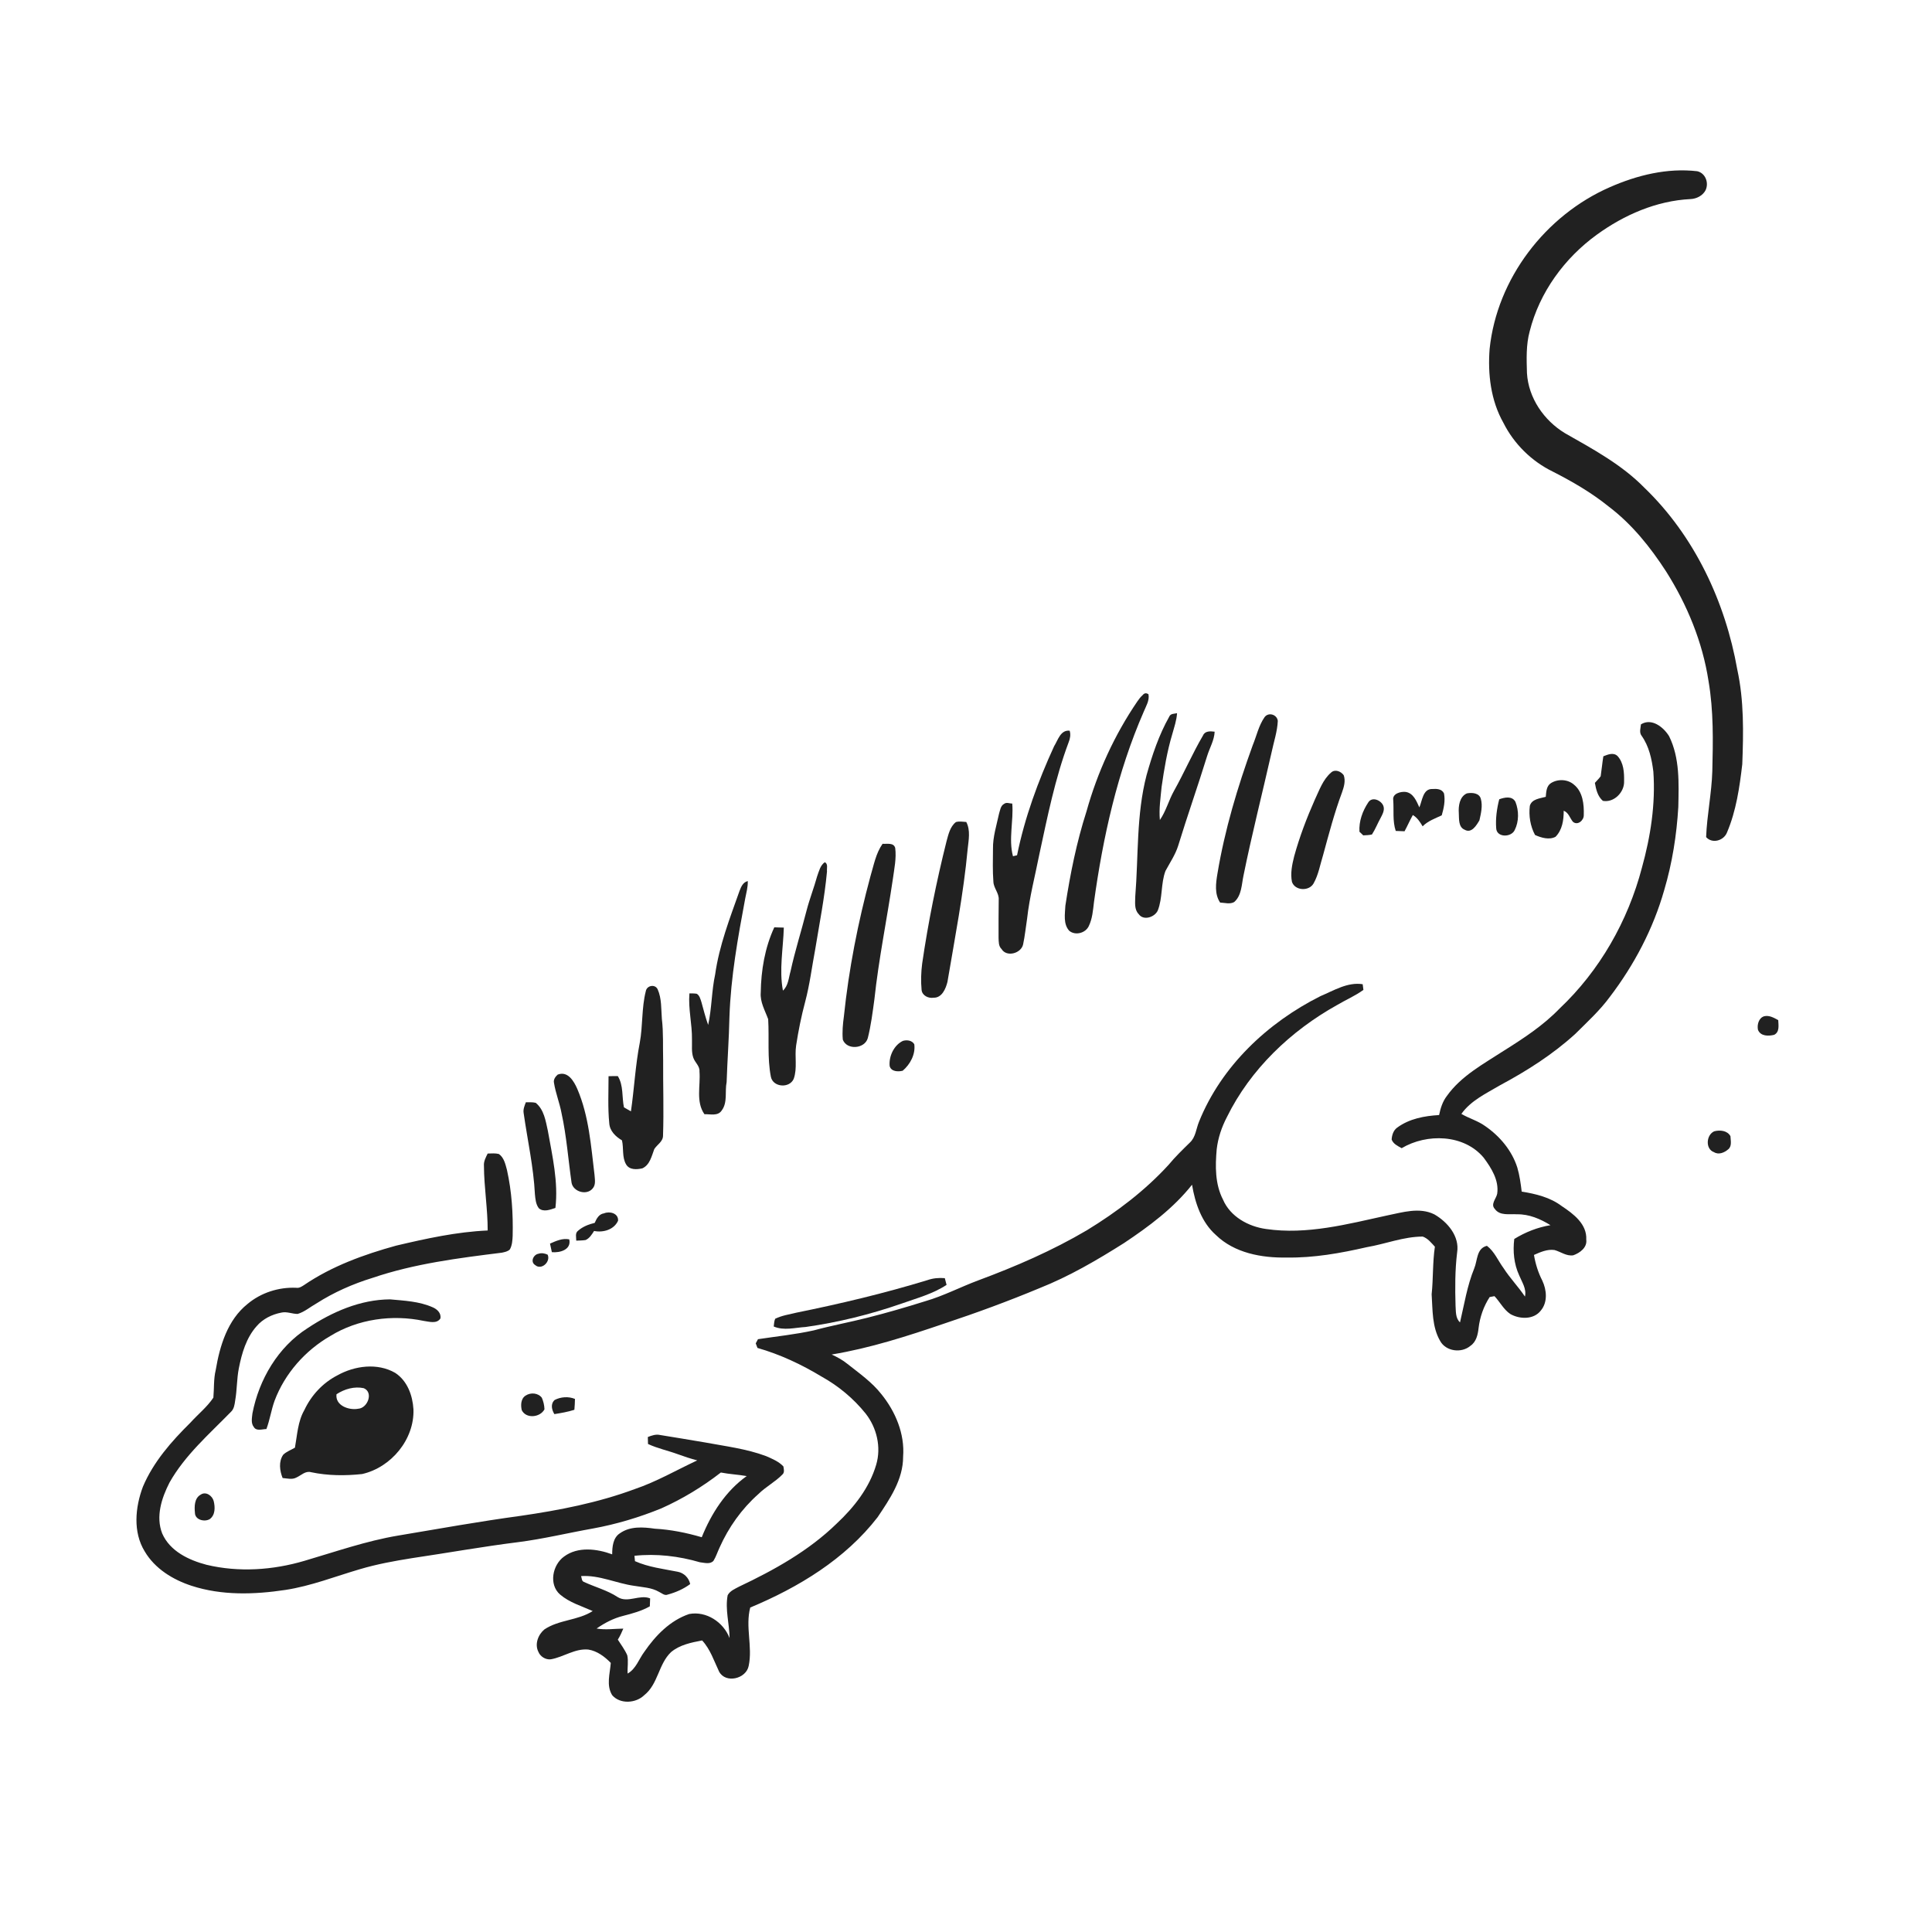 <svg xmlns="http://www.w3.org/2000/svg" width="1024pt" height="1024pt" viewBox="0 0 1024 1024" version="1.1">
<g id="#ffffffff">
<path fill="#ffffff" opacity="0" d=" M 0.00 0.00 L 1024.00 0.00 L 1024.00 1024.00 L 0.00 1024.00 L 0.00 0.00 M 853.28 99.20 C 819.13 114.13 793.42 147.64 789.53 184.92 C 788.50 198.30 790.14 212.27 796.84 224.11 C 802.44 235.28 811.79 244.49 823.02 249.96 C 833.37 255.24 843.50 261.10 852.56 268.42 C 864.92 277.75 874.74 290.00 883.10 302.94 C 894.24 320.56 902.38 340.28 905.55 360.95 C 908.26 376.73 907.96 392.79 907.56 408.73 C 907.21 420.45 904.73 431.98 904.28 443.68 C 907.52 447.37 913.67 445.57 915.35 441.21 C 920.21 429.78 922.01 417.31 923.44 405.05 C 924.08 388.32 924.39 371.35 920.80 354.90 C 914.45 318.89 898.06 284.01 871.53 258.48 C 859.50 246.21 844.23 238.00 829.45 229.59 C 818.30 222.84 810.11 210.94 809.32 197.77 C 809.12 190.37 808.79 182.81 810.77 175.59 C 815.95 154.94 829.25 136.76 846.40 124.35 C 860.84 113.89 877.96 106.41 895.94 105.52 C 899.16 105.40 902.50 103.73 904.01 100.78 C 905.82 96.88 903.94 91.73 899.55 90.75 C 883.70 88.91 867.74 92.84 853.28 99.20 M 605.64 368.41 C 604.52 369.38 603.63 370.59 602.79 371.80 C 590.68 389.57 581.64 409.38 575.86 430.08 C 570.63 446.35 567.25 463.15 564.67 480.02 C 564.47 484.45 563.45 489.68 566.70 493.32 C 569.88 495.99 575.23 494.62 577.03 490.95 C 578.99 486.97 579.31 482.47 579.83 478.15 C 584.61 443.65 592.22 409.25 606.20 377.23 C 607.40 374.27 609.33 371.32 608.72 367.98 C 607.54 367.17 606.51 367.31 605.64 368.41 M 619.72 379.85 C 614.26 389.53 610.70 400.15 607.71 410.82 C 602.22 431.82 603.45 453.71 601.71 475.16 C 601.69 478.30 601.09 482.00 603.52 484.48 C 606.05 488.16 612.03 486.15 613.65 482.58 C 616.29 475.89 615.20 468.33 617.73 461.61 C 620.08 457.23 622.94 453.06 624.45 448.28 C 629.33 432.34 634.90 416.62 639.81 400.69 C 641.13 396.39 643.59 392.39 643.79 387.81 C 641.59 387.54 638.71 387.31 637.65 389.77 C 632.05 399.31 627.67 409.50 622.26 419.15 C 619.45 424.16 618.04 429.87 614.76 434.62 C 614.20 428.74 615.14 422.88 615.68 417.03 C 617.03 407.65 618.59 398.27 621.31 389.18 C 622.33 385.50 623.62 381.86 623.86 378.01 C 622.37 378.37 620.39 378.13 619.72 379.85 M 670.21 380.16 C 667.11 384.63 666.00 390.10 663.94 395.07 C 655.93 417.18 649.13 439.82 645.27 463.05 C 644.41 468.16 643.64 473.82 646.69 478.38 C 649.13 478.48 651.86 479.37 654.13 478.11 C 658.14 474.63 658.05 468.85 659.08 464.06 C 663.53 442.13 669.07 420.44 674.00 398.61 C 675.15 393.13 677.01 387.72 677.26 382.10 C 676.86 378.66 672.27 377.29 670.21 380.16 M 869.73 383.93 C 869.56 385.93 868.71 388.21 870.09 389.98 C 874.03 395.53 875.49 402.33 876.31 408.96 C 877.53 426.16 874.84 443.40 870.24 459.94 C 862.85 488.15 847.83 514.53 826.58 534.58 C 817.93 543.54 807.43 550.41 796.93 556.99 C 786.22 563.96 774.45 570.23 766.87 580.88 C 764.60 583.82 763.49 587.41 762.75 591.00 C 755.01 591.45 747.01 592.92 740.62 597.60 C 738.56 599.00 737.75 601.58 737.60 603.96 C 738.45 606.33 740.86 607.41 742.91 608.56 C 756.25 600.64 775.95 601.10 786.39 613.61 C 790.43 619.06 794.57 625.58 793.55 632.67 C 793.08 635.28 789.89 638.24 792.25 640.72 C 794.96 644.57 800.04 643.30 804.05 643.60 C 810.45 643.48 816.43 646.06 821.78 649.37 C 814.96 650.49 808.47 653.06 802.59 656.68 C 801.79 663.19 802.42 669.93 805.19 675.94 C 806.66 679.56 809.19 683.08 808.26 687.21 C 804.74 681.98 800.31 677.43 796.90 672.12 C 793.98 668.17 792.11 663.35 788.10 660.31 C 782.53 661.66 783.15 668.01 781.38 672.27 C 777.62 681.45 776.10 691.29 773.84 700.89 C 771.37 698.65 771.70 695.07 771.47 692.06 C 771.19 682.64 771.17 673.17 772.31 663.81 C 773.69 655.21 767.20 647.66 760.21 643.63 C 752.29 639.72 743.40 642.57 735.28 644.20 C 714.26 648.80 692.68 654.56 671.03 651.39 C 661.64 650.10 652.08 644.85 648.22 635.82 C 643.97 627.60 644.08 618.09 644.88 609.12 C 645.57 603.15 647.51 597.42 650.27 592.11 C 662.76 566.71 684.16 546.33 708.73 532.66 C 713.33 529.93 718.30 527.82 722.64 524.66 C 722.50 523.65 722.37 522.65 722.25 521.65 C 714.25 520.40 706.99 524.99 699.90 527.96 C 671.84 542.02 647.36 565.08 635.51 594.53 C 633.97 598.24 633.74 602.76 630.63 605.61 C 626.74 609.41 622.84 613.20 619.37 617.39 C 606.84 631.09 591.89 642.40 576.09 652.05 C 557.84 662.82 538.34 671.26 518.51 678.62 C 509.08 682.13 500.13 686.85 490.45 689.65 C 480.27 692.85 470.02 695.84 459.67 698.44 C 450.28 700.82 440.75 702.58 431.39 705.11 C 421.61 707.29 411.63 708.30 401.74 709.80 C 401.44 710.35 400.85 711.45 400.56 712.00 C 400.78 712.61 401.24 713.82 401.47 714.43 C 413.44 717.85 424.75 723.16 435.39 729.58 C 444.36 734.55 452.38 741.22 458.80 749.21 C 464.72 756.74 467.16 767.06 464.40 776.33 C 460.82 788.57 452.68 798.91 443.49 807.50 C 428.68 821.96 410.36 832.13 391.78 840.93 C 389.56 842.13 386.91 843.16 385.67 845.52 C 384.26 853.09 386.61 860.64 386.69 868.22 C 383.47 859.79 374.38 853.75 365.28 855.46 C 355.15 858.87 347.38 866.93 341.47 875.55 C 338.58 879.43 337.10 884.51 332.66 887.02 C 332.46 883.79 333.16 880.50 332.46 877.33 C 331.17 874.36 329.19 871.76 327.46 869.04 C 328.63 867.19 329.53 865.20 330.37 863.20 C 325.65 863.25 320.91 863.98 316.21 863.16 C 320.47 860.19 325.16 857.73 330.22 856.46 C 335.09 855.21 340.01 853.89 344.42 851.39 C 344.45 849.98 344.51 848.57 344.59 847.19 C 339.05 844.91 332.80 849.80 327.46 846.53 C 321.93 842.88 315.45 841.21 309.49 838.45 C 308.21 838.00 308.40 836.37 307.98 835.36 C 317.69 834.73 326.68 839.22 336.14 840.52 C 340.58 841.29 345.33 841.39 349.32 843.73 C 350.77 844.38 352.21 845.90 353.94 845.15 C 358.18 844.01 362.27 842.21 365.81 839.59 C 365.16 836.34 362.51 833.68 359.25 833.07 C 351.62 831.55 343.73 830.65 336.55 827.45 C 336.46 826.49 336.36 825.54 336.27 824.60 C 347.93 823.35 359.77 824.76 371.00 828.04 C 373.31 828.28 376.43 829.28 378.18 827.23 C 379.52 825.05 380.29 822.58 381.37 820.28 C 386.16 809.53 393.11 799.72 401.94 791.91 C 405.86 788.01 410.90 785.44 414.75 781.47 C 415.91 780.41 415.44 778.57 415.21 777.23 C 412.73 774.59 409.27 773.18 406.02 771.76 C 395.63 767.88 384.55 766.55 373.71 764.53 C 365.79 763.15 357.86 761.90 349.93 760.59 C 347.65 760.05 345.45 760.83 343.36 761.65 C 343.40 762.87 343.43 764.10 343.46 765.34 C 348.49 767.70 353.97 768.82 359.17 770.73 C 362.58 771.98 366.03 773.11 369.55 774.04 C 358.50 779.19 347.90 785.38 336.31 789.29 C 316.89 796.49 296.46 800.45 276.02 803.42 C 254.26 806.37 232.65 810.25 211.00 813.89 C 194.06 816.74 177.83 822.44 161.40 827.26 C 144.64 832.22 126.54 833.46 109.46 829.37 C 100.08 826.90 90.09 822.19 85.98 812.81 C 82.44 803.84 85.66 793.95 89.84 785.79 C 98.04 771.23 110.83 760.18 122.36 748.35 C 124.04 746.83 124.34 744.49 124.64 742.37 C 125.66 736.68 125.47 730.85 126.60 725.17 C 128.15 717.26 130.52 709.11 135.97 702.96 C 139.29 699.05 144.13 696.66 149.11 695.71 C 152.03 695.04 154.84 696.41 157.74 696.42 C 161.45 695.33 164.43 692.68 167.77 690.82 C 176.98 684.93 187.06 680.49 197.50 677.28 C 219.62 669.77 242.92 666.82 265.99 663.95 C 267.49 663.61 269.14 663.36 270.26 662.19 C 271.45 660.00 271.61 657.47 271.72 655.04 C 272.00 643.31 271.25 631.52 268.69 620.05 C 267.86 617.03 267.14 613.54 264.41 611.64 C 262.47 611.15 260.45 611.37 258.48 611.40 C 257.48 613.44 256.30 615.54 256.50 617.91 C 256.56 629.36 258.51 640.72 258.48 652.18 C 242.04 652.91 225.90 656.46 209.93 660.22 C 192.84 664.94 175.85 671.09 161.11 681.14 C 159.88 681.94 158.56 682.81 157.01 682.55 C 147.73 682.13 138.29 685.16 131.16 691.16 C 120.61 699.61 116.49 713.31 114.34 726.13 C 113.17 730.93 113.53 735.90 113.09 740.78 C 109.77 745.77 104.97 749.54 100.98 753.98 C 90.92 763.92 81.30 774.83 75.74 788.00 C 71.66 798.86 70.38 812.00 76.70 822.28 C 82.09 831.44 91.66 837.29 101.56 840.51 C 117.56 845.72 134.79 845.18 151.23 842.70 C 164.83 840.63 177.67 835.53 190.81 831.69 C 199.79 829.02 209.02 827.35 218.25 825.87 C 237.09 823.09 255.83 819.72 274.73 817.36 C 288.03 815.66 301.08 812.48 314.27 810.14 C 326.69 807.87 338.85 804.23 350.54 799.46 C 361.77 794.44 372.36 788.00 382.07 780.46 C 386.60 781.35 391.23 781.55 395.77 782.35 C 384.63 790.28 376.99 802.24 371.94 814.77 C 363.84 812.39 355.52 810.71 347.07 810.24 C 340.90 809.35 333.99 808.84 328.61 812.64 C 324.89 815.00 324.48 819.84 324.47 823.84 C 316.41 820.86 306.29 819.57 298.97 825.00 C 292.82 829.40 290.75 839.83 296.84 845.12 C 301.81 849.38 308.26 851.26 314.15 853.89 C 306.31 858.94 296.28 858.41 288.54 863.63 C 285.22 866.37 283.29 871.44 285.35 875.49 C 286.35 878.03 289.21 879.78 291.92 879.47 C 298.69 878.30 304.74 873.62 311.83 874.30 C 316.52 875.06 320.49 878.05 323.73 881.37 C 323.30 887.01 321.24 893.26 324.46 898.47 C 328.65 903.37 337.04 902.81 341.46 898.48 C 348.83 892.66 348.98 882.02 355.65 875.67 C 360.26 871.78 366.39 870.57 372.15 869.47 C 376.49 874.16 378.44 880.32 381.13 885.97 C 384.59 892.49 395.56 889.81 396.83 882.89 C 398.97 872.70 394.95 862.23 397.64 852.03 C 423.23 841.34 447.98 826.37 465.15 804.15 C 471.62 794.50 478.71 784.15 478.67 772.05 C 479.60 759.98 474.62 748.15 467.12 738.90 C 462.11 732.53 455.41 727.85 449.12 722.87 C 446.60 720.81 443.73 719.27 440.79 717.92 C 461.25 714.55 481.07 708.12 500.66 701.45 C 517.59 695.83 534.33 689.68 550.79 682.82 C 566.64 676.54 581.41 667.92 595.78 658.83 C 608.96 650.04 621.91 640.43 631.80 627.93 C 633.44 637.68 636.82 647.81 644.43 654.56 C 654.27 664.15 668.73 666.77 682.00 666.52 C 696.32 666.75 710.50 664.22 724.41 661.03 C 734.34 659.34 743.90 655.43 754.08 655.41 C 756.80 656.37 758.62 658.73 760.52 660.78 C 759.27 669.13 759.69 677.61 758.80 686.00 C 759.36 694.34 758.96 703.26 763.32 710.75 C 766.36 716.30 774.65 717.34 779.35 713.32 C 782.43 711.26 783.30 707.40 783.67 703.95 C 784.36 698.09 786.34 692.41 789.56 687.46 C 790.20 687.35 791.47 687.11 792.11 686.99 C 795.01 690.05 796.94 694.07 800.51 696.46 C 805.47 699.28 812.89 699.52 816.66 694.63 C 820.42 690.17 819.78 683.65 817.43 678.70 C 815.24 674.45 813.83 669.84 813.03 665.14 C 816.44 663.64 820.09 661.99 823.92 662.54 C 827.23 663.45 830.25 665.91 833.87 665.33 C 837.38 664.10 841.34 661.20 840.75 657.00 C 841.20 648.77 833.90 643.32 827.77 639.26 C 821.61 634.60 814.01 632.78 806.53 631.57 C 806.01 627.29 805.43 622.98 804.21 618.84 C 801.34 609.79 794.90 602.17 787.16 596.84 C 783.30 594.04 778.63 592.79 774.56 590.39 C 779.64 583.24 787.80 579.52 795.13 575.17 C 809.33 567.56 823.04 558.84 834.96 547.96 C 841.31 541.63 847.99 535.56 853.30 528.30 C 866.18 511.38 876.27 492.22 882.08 471.73 C 886.32 457.43 888.66 442.60 889.54 427.73 C 889.79 415.13 890.40 401.80 884.65 390.19 C 881.68 385.38 875.42 380.38 869.73 383.93 M 558.69 395.54 C 550.20 414.04 543.12 433.32 539.06 453.31 C 538.52 453.43 537.43 453.69 536.89 453.82 C 534.48 444.61 537.27 435.23 536.52 425.91 C 535.13 425.93 533.50 425.07 532.28 426.02 C 530.32 427.00 530.11 429.41 529.51 431.28 C 528.19 437.45 526.19 443.57 526.30 449.95 C 526.27 455.75 526.06 461.57 526.52 467.37 C 526.67 470.77 529.60 473.43 529.34 476.91 C 529.31 483.63 529.18 490.35 529.26 497.07 C 529.35 499.14 529.22 501.49 530.87 503.04 C 533.55 507.47 541.25 505.31 542.27 500.55 C 543.23 496.04 543.68 491.43 544.39 486.88 C 545.66 475.40 548.62 464.22 550.85 452.92 C 555.18 432.89 559.19 412.67 566.40 393.43 C 567.19 391.46 567.58 389.36 566.95 387.29 C 562.10 386.74 560.74 392.26 558.69 395.54 M 849.81 400.85 C 849.23 404.36 848.93 407.91 848.39 411.43 C 847.49 412.70 846.33 413.77 845.32 414.94 C 845.92 418.36 846.78 422.11 849.56 424.47 C 855.47 425.57 861.05 419.82 860.80 414.06 C 860.88 409.43 860.61 404.27 857.30 400.69 C 855.09 398.64 852.18 399.93 849.81 400.85 M 705.55 409.42 C 701.17 413.15 699.28 418.82 696.88 423.86 C 692.56 433.61 688.75 443.61 685.93 453.90 C 684.83 458.29 683.86 462.92 684.77 467.44 C 686.42 472.17 693.79 472.47 696.19 468.29 C 698.84 463.62 699.70 458.23 701.28 453.17 C 704.33 442.03 707.25 430.83 711.29 420.00 C 712.32 417.12 713.27 413.87 712.20 410.88 C 710.75 408.84 707.63 407.54 705.55 409.42 M 822.03 415.07 C 819.60 416.61 819.53 419.77 819.29 422.33 C 816.22 423.20 811.84 423.47 810.84 427.14 C 810.20 432.38 811.09 437.89 813.60 442.56 C 816.84 444.02 821.16 445.32 824.48 443.50 C 828.06 439.88 828.83 434.59 828.79 429.71 C 831.40 430.69 832.03 433.52 833.63 435.51 C 836.12 437.77 839.54 434.80 839.43 432.02 C 839.62 426.36 838.94 419.66 834.21 415.86 C 830.92 412.97 825.67 412.76 822.03 415.07 M 759.19 418.19 C 754.15 417.99 753.81 424.44 752.29 427.92 C 750.74 424.58 749.14 420.33 744.98 419.73 C 742.39 419.46 737.99 420.61 738.43 423.93 C 738.86 429.41 737.99 435.11 739.77 440.41 C 741.32 440.44 742.88 440.50 744.44 440.59 C 745.98 437.76 747.25 434.79 748.83 431.98 C 751.18 433.37 752.67 435.66 754.02 437.97 C 756.82 435.13 760.61 433.81 764.15 432.15 C 765.24 428.39 766.11 424.43 765.35 420.53 C 764.25 418.12 761.46 418.02 759.19 418.19 M 777.47 420.51 C 773.59 422.23 772.92 427.19 773.20 431.00 C 773.37 434.02 772.90 438.43 776.34 439.79 C 779.95 441.86 782.58 437.43 784.13 434.78 C 784.95 431.11 785.92 427.14 784.88 423.43 C 784.06 420.23 780.15 419.99 777.47 420.51 M 794.63 423.63 C 793.35 428.59 792.63 433.84 793.01 438.94 C 793.22 444.02 801.00 443.94 802.83 439.94 C 805.12 435.41 805.08 429.68 803.22 425.01 C 801.48 421.71 797.46 422.61 794.63 423.63 M 725.22 425.27 C 722.18 429.83 720.19 435.30 720.54 440.84 C 721.04 441.32 722.05 442.28 722.55 442.76 C 724.08 442.65 725.65 442.68 727.16 442.29 C 728.95 439.55 730.12 436.46 731.71 433.61 C 732.72 431.64 734.03 429.42 733.21 427.15 C 732.09 424.18 727.28 422.03 725.22 425.27 M 506.66 435.71 C 503.52 438.16 502.68 442.30 501.67 445.93 C 496.32 467.29 491.95 488.92 488.77 510.70 C 488.17 515.36 488.03 520.09 488.47 524.77 C 488.85 527.74 492.09 529.25 494.84 528.81 C 499.26 528.90 501.27 524.05 502.17 520.43 C 506.11 497.02 510.69 473.68 512.88 450.02 C 513.38 445.25 514.47 440.12 512.14 435.66 C 510.31 435.55 508.44 435.20 506.66 435.71 M 461.34 464.49 C 454.77 488.82 449.89 513.61 447.28 538.69 C 446.72 542.78 446.33 546.92 446.71 551.04 C 448.83 556.71 458.36 555.95 459.95 550.21 C 461.64 543.52 462.50 536.62 463.43 529.79 C 465.73 508.31 470.11 487.14 473.25 465.79 C 473.98 460.38 475.18 454.92 474.48 449.44 C 473.68 446.46 470.07 447.42 467.78 447.23 C 464.19 452.34 463.11 458.62 461.34 464.49 M 433.14 464.33 C 431.44 470.50 429.09 476.47 427.48 482.67 C 424.76 493.40 421.36 503.95 419.01 514.78 C 417.99 518.29 417.85 522.42 414.97 525.05 C 412.89 514.04 415.12 502.74 415.44 491.65 C 413.75 491.60 412.07 491.54 410.39 491.50 C 405.40 502.26 403.38 514.28 403.21 526.07 C 402.79 531.13 405.48 535.60 407.15 540.19 C 407.74 550.35 406.62 560.71 408.59 570.77 C 409.76 576.33 418.45 576.96 420.69 571.80 C 422.70 566.13 421.09 559.95 421.97 554.10 C 423.16 546.31 424.73 538.57 426.76 530.96 C 429.19 521.83 430.33 512.43 432.08 503.16 C 434.32 489.44 437.05 475.78 438.32 461.93 C 438.11 460.33 439.05 457.82 437.14 457.01 C 434.76 458.66 434.09 461.76 433.14 464.33 M 391.98 472.15 C 386.85 486.64 381.21 501.12 379.05 516.44 C 377.14 525.28 377.29 534.42 375.34 543.24 C 373.91 539.27 372.89 535.17 371.76 531.10 C 371.23 529.52 370.82 527.66 369.31 526.72 C 368.02 526.49 366.71 526.54 365.41 526.51 C 364.72 534.73 366.89 542.81 366.76 551.01 C 366.87 554.24 366.38 557.59 367.50 560.70 C 368.39 563.20 370.97 565.04 370.74 567.91 C 371.36 575.43 368.70 583.87 373.36 590.55 C 376.46 590.45 380.51 591.70 382.53 588.56 C 385.76 584.27 384.11 578.49 385.13 573.53 C 385.51 562.00 386.38 550.49 386.62 538.95 C 387.33 517.83 391.09 497.00 394.97 476.28 C 395.56 473.20 396.44 470.15 396.34 466.99 C 393.81 467.59 392.83 469.97 391.98 472.15 M 342.29 525.34 C 340.02 534.25 340.76 543.61 339.10 552.64 C 336.75 564.67 336.17 576.95 334.41 589.04 C 333.17 588.33 331.93 587.62 330.70 586.92 C 329.56 581.40 330.53 575.31 327.45 570.35 C 325.81 570.33 324.17 570.36 322.54 570.42 C 322.55 578.74 322.10 587.12 322.93 595.41 C 323.22 599.51 326.32 602.44 329.66 604.41 C 330.64 608.61 329.60 613.35 331.86 617.17 C 333.64 620.18 337.51 619.91 340.47 619.25 C 344.46 617.41 345.39 612.73 346.79 609.02 C 348.34 606.61 351.52 605.03 351.42 601.76 C 351.88 588.53 351.39 575.28 351.48 562.05 C 351.29 554.70 351.68 547.31 350.80 540.00 C 350.39 534.76 350.75 529.22 348.56 524.33 C 347.20 521.46 342.81 522.29 342.29 525.34 M 931.76 545.83 C 933.15 549.29 937.31 549.24 940.36 548.47 C 943.32 546.95 942.61 543.41 942.50 540.69 C 940.22 539.45 937.78 538.01 935.09 538.62 C 932.15 539.49 931.20 543.12 931.76 545.83 M 478.55 551.69 C 473.81 553.94 471.06 559.86 471.53 564.97 C 472.23 567.99 476.00 568.15 478.45 567.51 C 482.42 564.14 485.31 558.80 484.59 553.47 C 483.36 551.39 480.68 551.06 478.55 551.69 M 295.59 569.56 C 294.38 570.64 293.24 572.18 293.62 573.91 C 294.48 579.37 296.61 584.53 297.62 589.97 C 300.29 602.15 301.18 614.62 302.95 626.94 C 303.87 631.68 310.93 633.74 314.09 629.95 C 315.91 627.94 315.26 625.10 315.10 622.66 C 313.25 607.33 312.14 591.51 305.98 577.15 C 304.18 573.04 300.96 567.49 295.59 569.56 M 277.55 589.99 C 279.58 604.31 282.79 618.51 283.52 633.00 C 283.76 635.52 283.99 638.30 285.59 640.39 C 288.09 642.60 291.63 641.13 294.38 640.23 C 295.98 626.45 292.76 612.76 290.36 599.27 C 289.20 594.05 288.35 588.10 283.94 584.52 C 282.23 584.10 280.46 584.25 278.72 584.22 C 278.02 586.06 277.19 587.96 277.55 589.99 M 908.56 599.62 C 904.31 601.50 903.77 609.03 908.45 610.67 C 910.99 612.24 914.07 610.87 916.09 609.08 C 918.04 607.39 917.26 604.44 917.17 602.18 C 915.48 599.15 911.57 598.82 908.56 599.62 M 315.21 648.15 C 312.03 648.91 308.84 650.14 306.36 652.34 C 304.70 653.59 305.46 655.82 305.42 657.57 C 307.08 657.49 308.75 657.50 310.40 657.24 C 312.48 656.30 313.70 654.28 314.87 652.44 C 319.71 653.41 325.45 651.78 327.59 647.00 C 327.85 643.05 323.15 641.82 320.14 643.10 C 317.46 643.45 316.17 645.93 315.21 648.15 M 291.51 659.14 C 291.82 660.65 292.17 662.15 292.50 663.67 C 296.75 664.09 302.94 662.39 301.72 656.89 C 298.13 656.15 294.71 657.73 291.51 659.14 M 285.42 664.51 C 282.67 664.96 280.97 668.86 283.64 670.50 C 286.98 673.44 291.99 668.72 290.26 665.00 C 288.77 664.29 287.01 663.98 285.42 664.51 M 491.56 678.50 C 468.71 685.48 445.44 691.01 422.02 695.76 C 418.27 696.67 414.37 697.25 410.87 698.96 C 410.28 700.24 410.30 701.69 410.09 703.07 C 415.52 705.41 421.38 703.65 427.00 703.33 C 444.30 700.89 461.33 696.67 477.83 690.94 C 485.94 688.04 494.44 685.82 501.70 681.01 C 501.40 679.81 501.09 678.62 500.77 677.45 C 497.66 677.18 494.51 677.45 491.56 678.50 M 162.99 703.98 C 147.36 713.95 137.29 731.12 133.80 749.10 C 133.56 751.48 132.89 754.30 134.53 756.35 C 135.90 758.71 139.01 757.43 141.20 757.43 C 143.02 752.56 143.75 747.37 145.51 742.48 C 150.93 728.01 161.73 715.80 175.08 708.10 C 189.73 699.09 207.88 696.59 224.62 700.11 C 227.49 700.50 231.44 701.80 233.41 698.84 C 233.99 696.02 231.64 693.83 229.26 692.86 C 222.19 689.73 214.32 689.39 206.73 688.69 C 190.94 688.78 175.95 695.37 162.99 703.98 M 178.81 728.97 C 171.13 732.92 165.01 739.50 161.35 747.29 C 157.82 753.39 157.56 760.53 156.32 767.29 C 154.25 768.52 151.86 769.34 150.10 771.04 C 147.60 774.68 148.23 779.48 149.79 783.38 C 152.22 783.58 154.91 784.37 157.17 783.08 C 159.67 781.94 161.92 779.45 164.90 780.30 C 173.77 782.18 182.95 782.23 191.93 781.27 C 207.29 777.81 219.69 762.92 219.14 746.98 C 218.69 739.58 215.91 731.88 209.48 727.66 C 200.06 722.22 188.00 723.84 178.81 728.97 M 278.65 739.66 C 276.04 741.23 275.92 744.76 276.54 747.41 C 278.84 752.12 286.32 751.30 288.58 746.97 C 288.52 744.85 288.02 742.75 287.18 740.83 C 285.22 738.24 281.26 737.93 278.65 739.66 M 293.98 742.01 C 291.70 744.10 292.40 747.16 293.83 749.51 C 297.40 748.94 300.98 748.33 304.43 747.22 C 304.61 745.30 304.71 743.38 304.74 741.46 C 301.28 740.05 297.28 740.33 293.98 742.01 M 106.38 792.19 C 102.98 794.07 102.99 798.49 103.32 801.87 C 103.41 805.60 108.41 806.79 111.16 805.17 C 114.17 802.99 114.05 798.82 113.26 795.59 C 112.52 792.77 109.12 790.31 106.38 792.19 Z" />
<path fill="#ffffff" opacity="0" d=" M 178.35 738.98 C 182.57 736.22 187.80 734.68 192.82 735.77 C 198.09 738.00 194.82 746.36 189.86 746.66 C 184.96 747.60 177.59 745.00 178.35 738.98 Z" />
</g>
<g id="#212121ff">
<path fill="#212121" opacity="1.00" d=" M 853.28 99.20 C 867.74 92.84 883.70 88.91 899.55 90.75 C 903.94 91.73 905.82 96.88 904.01 100.78 C 902.50 103.73 899.16 105.40 895.94 105.52 C 877.96 106.41 860.84 113.89 846.40 124.35 C 829.25 136.76 815.95 154.94 810.77 175.59 C 808.79 182.81 809.12 190.37 809.32 197.77 C 810.11 210.94 818.30 222.84 829.45 229.59 C 844.23 238.00 859.50 246.21 871.53 258.48 C 898.06 284.01 914.45 318.89 920.80 354.90 C 924.39 371.35 924.08 388.32 923.44 405.05 C 922.01 417.31 920.21 429.78 915.35 441.21 C 913.67 445.57 907.52 447.37 904.28 443.68 C 904.73 431.98 907.21 420.45 907.56 408.73 C 907.96 392.79 908.26 376.73 905.55 360.95 C 902.38 340.28 894.24 320.56 883.10 302.94 C 874.74 290.00 864.92 277.75 852.56 268.42 C 843.50 261.10 833.37 255.24 823.02 249.96 C 811.79 244.49 802.44 235.28 796.84 224.11 C 790.14 212.27 788.50 198.30 789.53 184.92 C 793.42 147.64 819.13 114.13 853.28 99.20 Z" />
<path fill="#212121" opacity="1.00" d=" M 605.64 368.41 C 606.51 367.31 607.54 367.17 608.72 367.98 C 609.33 371.32 607.40 374.27 606.20 377.23 C 592.22 409.25 584.61 443.65 579.83 478.15 C 579.31 482.47 578.99 486.97 577.03 490.95 C 575.23 494.62 569.88 495.99 566.70 493.32 C 563.45 489.68 564.47 484.45 564.67 480.02 C 567.25 463.15 570.63 446.35 575.86 430.08 C 581.64 409.38 590.68 389.57 602.79 371.80 C 603.63 370.59 604.52 369.38 605.64 368.41 Z" />
<path fill="#212121" opacity="1.00" d=" M 619.72 379.85 C 620.39 378.13 622.37 378.37 623.86 378.01 C 623.62 381.86 622.33 385.50 621.31 389.18 C 618.59 398.27 617.03 407.65 615.68 417.03 C 615.14 422.88 614.20 428.74 614.76 434.62 C 618.04 429.87 619.45 424.16 622.26 419.15 C 627.67 409.50 632.05 399.31 637.65 389.77 C 638.71 387.31 641.59 387.54 643.79 387.81 C 643.59 392.39 641.13 396.39 639.81 400.69 C 634.90 416.62 629.33 432.34 624.45 448.28 C 622.94 453.06 620.08 457.23 617.73 461.61 C 615.20 468.33 616.29 475.89 613.65 482.58 C 612.03 486.15 606.05 488.16 603.52 484.48 C 601.09 482.00 601.69 478.30 601.71 475.16 C 603.45 453.71 602.22 431.82 607.71 410.82 C 610.70 400.15 614.26 389.53 619.72 379.85 Z" />
<path fill="#212121" opacity="1.00" d=" M 670.21 380.16 C 672.27 377.29 676.86 378.66 677.26 382.10 C 677.01 387.72 675.15 393.13 674.00 398.61 C 669.07 420.44 663.53 442.13 659.08 464.06 C 658.05 468.85 658.14 474.63 654.13 478.11 C 651.86 479.37 649.13 478.48 646.69 478.38 C 643.64 473.82 644.41 468.16 645.27 463.05 C 649.13 439.82 655.93 417.18 663.94 395.07 C 666.00 390.10 667.11 384.63 670.21 380.16 Z" />
<path fill="#212121" opacity="1.00" d=" M 869.73 383.93 C 875.42 380.38 881.68 385.38 884.65 390.19 C 890.40 401.80 889.79 415.13 889.54 427.73 C 888.66 442.60 886.32 457.43 882.08 471.73 C 876.27 492.22 866.18 511.38 853.30 528.30 C 847.99 535.56 841.31 541.63 834.96 547.96 C 823.04 558.84 809.33 567.56 795.13 575.17 C 787.80 579.52 779.64 583.24 774.56 590.39 C 778.63 592.79 783.30 594.04 787.16 596.84 C 794.90 602.17 801.34 609.79 804.21 618.84 C 805.43 622.98 806.01 627.29 806.53 631.57 C 814.01 632.78 821.61 634.60 827.77 639.26 C 833.90 643.32 841.20 648.77 840.75 657.00 C 841.34 661.20 837.38 664.10 833.87 665.33 C 830.25 665.91 827.23 663.45 823.92 662.54 C 820.09 661.99 816.44 663.64 813.03 665.14 C 813.83 669.84 815.24 674.45 817.43 678.70 C 819.78 683.65 820.42 690.17 816.66 694.63 C 812.89 699.52 805.47 699.28 800.51 696.46 C 796.94 694.07 795.01 690.05 792.11 686.99 C 791.47 687.11 790.20 687.35 789.56 687.46 C 786.34 692.41 784.36 698.09 783.67 703.95 C 783.30 707.40 782.43 711.26 779.35 713.32 C 774.65 717.34 766.36 716.30 763.32 710.75 C 758.96 703.26 759.36 694.34 758.80 686.00 C 759.69 677.61 759.27 669.13 760.52 660.78 C 758.62 658.73 756.80 656.37 754.08 655.41 C 743.90 655.43 734.34 659.34 724.41 661.03 C 710.50 664.22 696.32 666.75 682.00 666.52 C 668.73 666.77 654.27 664.15 644.43 654.56 C 636.82 647.81 633.44 637.68 631.80 627.93 C 621.91 640.43 608.96 650.04 595.78 658.83 C 581.41 667.92 566.64 676.54 550.79 682.82 C 534.33 689.68 517.59 695.83 500.66 701.45 C 481.07 708.12 461.25 714.55 440.79 717.92 C 443.73 719.27 446.60 720.81 449.12 722.87 C 455.41 727.85 462.11 732.53 467.12 738.90 C 474.62 748.15 479.60 759.98 478.67 772.05 C 478.71 784.15 471.62 794.50 465.15 804.15 C 447.98 826.37 423.23 841.34 397.64 852.03 C 394.95 862.23 398.97 872.70 396.83 882.89 C 395.56 889.81 384.59 892.49 381.13 885.97 C 378.44 880.32 376.49 874.16 372.15 869.47 C 366.39 870.57 360.26 871.78 355.65 875.67 C 348.98 882.02 348.83 892.66 341.46 898.48 C 337.04 902.81 328.65 903.37 324.46 898.47 C 321.24 893.26 323.30 887.01 323.73 881.37 C 320.49 878.05 316.52 875.06 311.83 874.30 C 304.74 873.62 298.69 878.30 291.92 879.47 C 289.21 879.78 286.35 878.03 285.35 875.49 C 283.29 871.44 285.22 866.37 288.54 863.63 C 296.28 858.41 306.31 858.94 314.15 853.89 C 308.26 851.26 301.81 849.38 296.84 845.12 C 290.75 839.83 292.82 829.40 298.97 825.00 C 306.29 819.57 316.41 820.86 324.47 823.84 C 324.48 819.84 324.89 815.00 328.61 812.64 C 333.99 808.84 340.90 809.35 347.07 810.24 C 355.52 810.71 363.84 812.39 371.94 814.77 C 376.99 802.24 384.63 790.28 395.77 782.35 C 391.23 781.55 386.60 781.35 382.07 780.46 C 372.36 788.00 361.77 794.44 350.54 799.46 C 338.85 804.23 326.69 807.87 314.27 810.14 C 301.08 812.48 288.03 815.66 274.73 817.36 C 255.83 819.72 237.09 823.09 218.25 825.87 C 209.02 827.35 199.79 829.02 190.81 831.69 C 177.67 835.53 164.83 840.63 151.23 842.70 C 134.79 845.18 117.56 845.72 101.56 840.51 C 91.66 837.29 82.09 831.44 76.70 822.28 C 70.38 812.00 71.66 798.86 75.74 788.00 C 81.30 774.83 90.92 763.92 100.98 753.98 C 104.97 749.54 109.77 745.77 113.09 740.78 C 113.53 735.90 113.17 730.93 114.34 726.13 C 116.49 713.31 120.61 699.61 131.16 691.16 C 138.29 685.16 147.73 682.13 157.01 682.55 C 158.56 682.81 159.88 681.94 161.11 681.14 C 175.85 671.09 192.84 664.94 209.93 660.22 C 225.90 656.46 242.04 652.91 258.48 652.18 C 258.51 640.72 256.56 629.36 256.50 617.91 C 256.30 615.54 257.48 613.44 258.48 611.40 C 260.45 611.37 262.47 611.15 264.41 611.64 C 267.14 613.54 267.86 617.03 268.69 620.05 C 271.25 631.52 272.00 643.31 271.72 655.04 C 271.61 657.47 271.45 660.00 270.26 662.19 C 269.14 663.36 267.49 663.61 265.99 663.95 C 242.92 666.82 219.62 669.77 197.50 677.28 C 187.06 680.49 176.98 684.93 167.77 690.82 C 164.43 692.68 161.45 695.33 157.74 696.42 C 154.84 696.41 152.03 695.04 149.11 695.71 C 144.13 696.66 139.29 699.05 135.97 702.96 C 130.52 709.11 128.15 717.26 126.60 725.17 C 125.47 730.85 125.66 736.68 124.64 742.37 C 124.34 744.49 124.04 746.83 122.36 748.35 C 110.83 760.18 98.04 771.23 89.84 785.79 C 85.66 793.95 82.44 803.84 85.98 812.81 C 90.09 822.19 100.08 826.90 109.46 829.37 C 126.54 833.46 144.64 832.22 161.40 827.26 C 177.83 822.44 194.06 816.74 211.00 813.89 C 232.65 810.25 254.26 806.37 276.02 803.42 C 296.46 800.45 316.89 796.49 336.31 789.29 C 347.90 785.38 358.50 779.19 369.55 774.04 C 366.03 773.11 362.58 771.98 359.17 770.73 C 353.97 768.82 348.49 767.70 343.46 765.34 C 343.43 764.10 343.40 762.87 343.36 761.65 C 345.45 760.83 347.65 760.05 349.93 760.59 C 357.86 761.90 365.79 763.15 373.71 764.53 C 384.55 766.55 395.63 767.88 406.02 771.76 C 409.27 773.18 412.73 774.59 415.21 777.23 C 415.44 778.57 415.91 780.41 414.75 781.47 C 410.90 785.44 405.86 788.01 401.94 791.91 C 393.11 799.72 386.16 809.53 381.37 820.28 C 380.29 822.58 379.52 825.05 378.18 827.23 C 376.43 829.28 373.31 828.28 371.00 828.04 C 359.77 824.76 347.93 823.35 336.27 824.60 C 336.36 825.54 336.46 826.49 336.55 827.45 C 343.73 830.65 351.62 831.55 359.25 833.07 C 362.51 833.68 365.16 836.34 365.81 839.59 C 362.27 842.21 358.18 844.01 353.94 845.15 C 352.21 845.90 350.77 844.38 349.32 843.73 C 345.33 841.39 340.58 841.29 336.14 840.52 C 326.68 839.22 317.69 834.73 307.98 835.36 C 308.40 836.37 308.21 838.00 309.49 838.45 C 315.45 841.21 321.93 842.88 327.46 846.53 C 332.80 849.80 339.05 844.91 344.59 847.19 C 344.51 848.57 344.45 849.98 344.42 851.39 C 340.01 853.89 335.09 855.21 330.22 856.46 C 325.16 857.73 320.47 860.19 316.21 863.16 C 320.91 863.98 325.65 863.25 330.37 863.20 C 329.53 865.20 328.63 867.19 327.46 869.04 C 329.19 871.76 331.17 874.36 332.46 877.33 C 333.16 880.50 332.46 883.79 332.66 887.02 C 337.10 884.51 338.58 879.43 341.47 875.55 C 347.38 866.93 355.15 858.87 365.28 855.46 C 374.38 853.75 383.47 859.79 386.69 868.22 C 386.61 860.64 384.26 853.09 385.67 845.52 C 386.91 843.16 389.56 842.13 391.78 840.93 C 410.36 832.13 428.68 821.96 443.49 807.50 C 452.68 798.91 460.82 788.57 464.40 776.33 C 467.16 767.06 464.72 756.74 458.80 749.21 C 452.38 741.22 444.36 734.55 435.39 729.58 C 424.75 723.16 413.44 717.85 401.47 714.43 C 401.24 713.82 400.78 712.61 400.56 712.00 C 400.85 711.45 401.44 710.35 401.74 709.80 C 411.63 708.30 421.61 707.29 431.39 705.11 C 440.75 702.58 450.28 700.82 459.67 698.44 C 470.02 695.84 480.27 692.85 490.45 689.65 C 500.13 686.85 509.08 682.13 518.51 678.62 C 538.34 671.26 557.84 662.82 576.09 652.05 C 591.89 642.40 606.84 631.09 619.37 617.39 C 622.84 613.20 626.74 609.41 630.63 605.61 C 633.74 602.76 633.97 598.24 635.51 594.53 C 647.36 565.08 671.84 542.02 699.90 527.96 C 706.99 524.99 714.25 520.40 722.25 521.65 C 722.37 522.65 722.50 523.65 722.64 524.66 C 718.30 527.82 713.33 529.93 708.73 532.66 C 684.16 546.33 662.76 566.71 650.27 592.11 C 647.51 597.42 645.57 603.15 644.88 609.12 C 644.08 618.09 643.97 627.60 648.22 635.82 C 652.08 644.85 661.64 650.10 671.03 651.39 C 692.68 654.56 714.26 648.80 735.28 644.20 C 743.40 642.57 752.29 639.72 760.21 643.63 C 767.20 647.66 773.69 655.21 772.31 663.81 C 771.17 673.17 771.19 682.64 771.47 692.06 C 771.70 695.07 771.37 698.65 773.84 700.89 C 776.10 691.29 777.62 681.45 781.38 672.27 C 783.15 668.01 782.53 661.66 788.10 660.31 C 792.11 663.35 793.98 668.17 796.90 672.12 C 800.31 677.43 804.74 681.98 808.26 687.21 C 809.19 683.08 806.66 679.56 805.19 675.94 C 802.42 669.93 801.79 663.19 802.59 656.68 C 808.47 653.06 814.96 650.49 821.78 649.37 C 816.43 646.06 810.45 643.48 804.05 643.60 C 800.04 643.30 794.96 644.57 792.25 640.72 C 789.89 638.24 793.08 635.28 793.55 632.67 C 794.57 625.58 790.43 619.06 786.39 613.61 C 775.95 601.10 756.25 600.64 742.91 608.56 C 740.86 607.41 738.45 606.33 737.60 603.96 C 737.75 601.58 738.56 599.00 740.62 597.60 C 747.01 592.92 755.01 591.45 762.75 591.00 C 763.49 587.41 764.60 583.82 766.87 580.88 C 774.45 570.23 786.22 563.96 796.93 556.99 C 807.43 550.41 817.93 543.54 826.58 534.58 C 847.83 514.53 862.85 488.15 870.24 459.94 C 874.84 443.40 877.53 426.16 876.31 408.96 C 875.49 402.33 874.03 395.53 870.09 389.98 C 868.71 388.21 869.56 385.93 869.73 383.93 Z" />
<path fill="#212121" opacity="1.00" d=" M 558.69 395.54 C 560.74 392.26 562.10 386.74 566.95 387.29 C 567.58 389.36 567.19 391.46 566.40 393.43 C 559.19 412.67 555.18 432.89 550.85 452.92 C 548.62 464.22 545.66 475.40 544.39 486.88 C 543.68 491.43 543.23 496.04 542.27 500.55 C 541.25 505.31 533.55 507.47 530.87 503.04 C 529.22 501.49 529.35 499.14 529.26 497.07 C 529.18 490.35 529.31 483.63 529.34 476.91 C 529.60 473.43 526.67 470.77 526.52 467.37 C 526.06 461.57 526.27 455.75 526.30 449.95 C 526.19 443.57 528.19 437.45 529.51 431.28 C 530.11 429.41 530.32 427.00 532.28 426.02 C 533.50 425.07 535.13 425.93 536.52 425.91 C 537.27 435.23 534.48 444.61 536.89 453.82 C 537.43 453.69 538.52 453.43 539.06 453.31 C 543.12 433.32 550.20 414.04 558.69 395.54 Z" />
<path fill="#212121" opacity="1.00" d=" M 849.81 400.85 C 852.18 399.93 855.09 398.64 857.30 400.69 C 860.61 404.27 860.88 409.43 860.80 414.06 C 861.05 419.82 855.47 425.57 849.56 424.47 C 846.78 422.11 845.92 418.36 845.32 414.94 C 846.33 413.77 847.49 412.70 848.39 411.43 C 848.93 407.91 849.23 404.36 849.81 400.85 Z" />
<path fill="#212121" opacity="1.00" d=" M 705.55 409.42 C 707.63 407.54 710.75 408.84 712.20 410.88 C 713.27 413.87 712.32 417.12 711.29 420.00 C 707.25 430.83 704.33 442.03 701.28 453.17 C 699.70 458.23 698.84 463.62 696.19 468.29 C 693.79 472.47 686.42 472.17 684.77 467.44 C 683.86 462.92 684.83 458.29 685.93 453.90 C 688.75 443.61 692.56 433.61 696.88 423.86 C 699.28 418.82 701.17 413.15 705.55 409.42 Z" />
<path fill="#212121" opacity="1.00" d=" M 822.03 415.07 C 825.67 412.76 830.92 412.97 834.21 415.86 C 838.94 419.66 839.62 426.36 839.43 432.02 C 839.54 434.80 836.12 437.77 833.63 435.51 C 832.03 433.52 831.40 430.69 828.79 429.71 C 828.83 434.59 828.06 439.88 824.48 443.50 C 821.16 445.32 816.84 444.02 813.60 442.56 C 811.09 437.89 810.20 432.38 810.84 427.14 C 811.84 423.47 816.22 423.20 819.29 422.33 C 819.53 419.77 819.60 416.61 822.03 415.07 Z" />
<path fill="#212121" opacity="1.00" d=" M 759.19 418.19 C 761.46 418.02 764.25 418.12 765.35 420.53 C 766.11 424.43 765.24 428.39 764.15 432.15 C 760.61 433.81 756.82 435.13 754.02 437.97 C 752.67 435.66 751.18 433.37 748.83 431.98 C 747.25 434.79 745.98 437.76 744.44 440.59 C 742.88 440.50 741.32 440.44 739.77 440.41 C 737.99 435.11 738.86 429.41 738.43 423.93 C 737.99 420.61 742.39 419.46 744.98 419.73 C 749.14 420.33 750.74 424.58 752.29 427.92 C 753.81 424.44 754.15 417.99 759.19 418.19 Z" />
<path fill="#212121" opacity="1.00" d=" M 777.47 420.51 C 780.15 419.99 784.06 420.23 784.88 423.43 C 785.92 427.14 784.95 431.11 784.13 434.78 C 782.58 437.43 779.95 441.86 776.34 439.79 C 772.90 438.43 773.37 434.02 773.20 431.00 C 772.92 427.19 773.59 422.23 777.47 420.51 Z" />
<path fill="#212121" opacity="1.00" d=" M 794.63 423.63 C 797.46 422.61 801.48 421.71 803.22 425.01 C 805.08 429.68 805.12 435.41 802.83 439.94 C 801.00 443.94 793.22 444.02 793.01 438.94 C 792.63 433.84 793.35 428.59 794.63 423.63 Z" />
<path fill="#212121" opacity="1.00" d=" M 725.22 425.27 C 727.28 422.03 732.09 424.18 733.21 427.15 C 734.03 429.42 732.72 431.64 731.71 433.61 C 730.12 436.46 728.95 439.55 727.16 442.29 C 725.65 442.68 724.08 442.65 722.55 442.76 C 722.05 442.28 721.04 441.32 720.54 440.84 C 720.19 435.30 722.18 429.83 725.22 425.27 Z" />
<path fill="#212121" opacity="1.00" d=" M 506.66 435.71 C 508.44 435.20 510.31 435.55 512.14 435.66 C 514.47 440.12 513.38 445.25 512.88 450.02 C 510.69 473.68 506.11 497.02 502.17 520.43 C 501.27 524.05 499.26 528.90 494.84 528.81 C 492.09 529.25 488.85 527.74 488.47 524.77 C 488.03 520.09 488.17 515.36 488.77 510.70 C 491.95 488.92 496.32 467.29 501.67 445.93 C 502.68 442.30 503.52 438.16 506.66 435.71 Z" />
<path fill="#212121" opacity="1.00" d=" M 461.34 464.49 C 463.11 458.62 464.19 452.34 467.78 447.23 C 470.07 447.42 473.68 446.46 474.48 449.44 C 475.18 454.92 473.98 460.38 473.25 465.79 C 470.11 487.14 465.73 508.31 463.43 529.79 C 462.50 536.62 461.64 543.52 459.95 550.21 C 458.36 555.95 448.83 556.71 446.71 551.04 C 446.33 546.92 446.72 542.78 447.28 538.69 C 449.89 513.61 454.77 488.82 461.34 464.49 Z" />
<path fill="#212121" opacity="1.00" d=" M 433.14 464.33 C 434.09 461.76 434.76 458.66 437.14 457.01 C 439.05 457.82 438.11 460.33 438.32 461.93 C 437.05 475.78 434.32 489.44 432.08 503.16 C 430.33 512.43 429.19 521.83 426.76 530.96 C 424.73 538.57 423.16 546.31 421.97 554.10 C 421.09 559.95 422.70 566.13 420.69 571.80 C 418.45 576.96 409.76 576.33 408.59 570.77 C 406.62 560.71 407.74 550.35 407.15 540.19 C 405.48 535.60 402.79 531.13 403.21 526.07 C 403.38 514.28 405.40 502.26 410.39 491.50 C 412.07 491.54 413.75 491.60 415.44 491.65 C 415.12 502.74 412.89 514.04 414.97 525.05 C 417.85 522.42 417.99 518.29 419.01 514.78 C 421.36 503.95 424.76 493.40 427.48 482.67 C 429.09 476.47 431.44 470.50 433.14 464.33 Z" />
<path fill="#212121" opacity="1.00" d=" M 391.98 472.15 C 392.83 469.97 393.81 467.59 396.34 466.99 C 396.44 470.15 395.56 473.20 394.97 476.28 C 391.09 497.00 387.33 517.83 386.62 538.95 C 386.38 550.49 385.51 562.00 385.13 573.53 C 384.11 578.49 385.76 584.27 382.53 588.56 C 380.51 591.70 376.46 590.45 373.36 590.55 C 368.70 583.87 371.36 575.43 370.74 567.91 C 370.97 565.04 368.39 563.20 367.50 560.70 C 366.38 557.59 366.87 554.24 366.76 551.01 C 366.89 542.81 364.72 534.73 365.41 526.51 C 366.71 526.54 368.02 526.49 369.31 526.72 C 370.82 527.66 371.23 529.52 371.76 531.10 C 372.89 535.17 373.91 539.27 375.34 543.24 C 377.29 534.42 377.14 525.28 379.05 516.44 C 381.21 501.12 386.85 486.64 391.98 472.15 Z" />
<path fill="#212121" opacity="1.00" d=" M 342.29 525.34 C 342.81 522.29 347.20 521.46 348.56 524.33 C 350.75 529.22 350.39 534.76 350.80 540.00 C 351.68 547.31 351.29 554.70 351.48 562.05 C 351.39 575.28 351.88 588.53 351.42 601.76 C 351.52 605.03 348.34 606.61 346.79 609.02 C 345.39 612.73 344.46 617.41 340.47 619.25 C 337.51 619.91 333.64 620.18 331.86 617.17 C 329.60 613.35 330.64 608.61 329.66 604.41 C 326.32 602.44 323.22 599.51 322.93 595.41 C 322.10 587.12 322.55 578.74 322.54 570.42 C 324.17 570.36 325.81 570.33 327.45 570.35 C 330.53 575.31 329.56 581.40 330.70 586.92 C 331.93 587.62 333.17 588.33 334.41 589.04 C 336.17 576.95 336.75 564.67 339.10 552.64 C 340.76 543.61 340.02 534.25 342.29 525.34 Z" />
<path fill="#212121" opacity="1.00" d=" M 931.76 545.83 C 931.20 543.12 932.15 539.49 935.09 538.62 C 937.78 538.01 940.22 539.45 942.50 540.69 C 942.61 543.41 943.32 546.95 940.36 548.47 C 937.31 549.24 933.15 549.29 931.76 545.83 Z" />
<path fill="#212121" opacity="1.00" d=" M 478.55 551.69 C 480.68 551.06 483.36 551.39 484.59 553.47 C 485.31 558.80 482.42 564.14 478.45 567.51 C 476.00 568.15 472.23 567.99 471.53 564.97 C 471.06 559.86 473.81 553.94 478.55 551.69 Z" />
<path fill="#212121" opacity="1.00" d=" M 295.59 569.56 C 300.96 567.49 304.18 573.04 305.98 577.15 C 312.14 591.51 313.25 607.33 315.10 622.66 C 315.26 625.10 315.91 627.94 314.09 629.95 C 310.93 633.74 303.87 631.68 302.95 626.94 C 301.18 614.62 300.29 602.15 297.62 589.97 C 296.61 584.53 294.48 579.37 293.62 573.91 C 293.24 572.18 294.38 570.64 295.59 569.56 Z" />
<path fill="#212121" opacity="1.00" d=" M 277.55 589.99 C 277.19 587.96 278.02 586.06 278.72 584.22 C 280.46 584.25 282.23 584.10 283.94 584.52 C 288.35 588.10 289.20 594.05 290.36 599.27 C 292.76 612.76 295.98 626.45 294.38 640.23 C 291.63 641.13 288.09 642.60 285.59 640.39 C 283.99 638.30 283.76 635.52 283.52 633.00 C 282.79 618.51 279.58 604.31 277.55 589.99 Z" />
<path fill="#212121" opacity="1.00" d=" M 908.56 599.62 C 911.57 598.82 915.48 599.15 917.17 602.18 C 917.26 604.44 918.04 607.39 916.09 609.08 C 914.07 610.87 910.99 612.24 908.45 610.67 C 903.77 609.03 904.31 601.50 908.56 599.62 Z" />
<path fill="#212121" opacity="1.00" d=" M 315.21 648.15 C 316.17 645.93 317.46 643.45 320.14 643.10 C 323.15 641.82 327.85 643.05 327.59 647.00 C 325.45 651.78 319.71 653.41 314.87 652.44 C 313.70 654.28 312.48 656.30 310.40 657.24 C 308.75 657.50 307.08 657.49 305.42 657.57 C 305.46 655.82 304.70 653.59 306.36 652.34 C 308.84 650.14 312.03 648.91 315.21 648.15 Z" />
<path fill="#212121" opacity="1.00" d=" M 291.51 659.14 C 294.71 657.73 298.13 656.15 301.72 656.89 C 302.94 662.39 296.75 664.09 292.50 663.67 C 292.17 662.15 291.82 660.65 291.51 659.14 Z" />
<path fill="#212121" opacity="1.00" d=" M 285.42 664.51 C 287.01 663.98 288.77 664.29 290.26 665.00 C 291.99 668.72 286.98 673.44 283.64 670.50 C 280.97 668.86 282.67 664.96 285.42 664.51 Z" />
<path fill="#212121" opacity="1.00" d=" M 491.56 678.50 C 494.51 677.45 497.66 677.18 500.77 677.45 C 501.09 678.62 501.40 679.81 501.70 681.01 C 494.44 685.82 485.94 688.04 477.83 690.94 C 461.33 696.67 444.30 700.89 427.00 703.33 C 421.38 703.65 415.52 705.41 410.09 703.07 C 410.30 701.69 410.28 700.24 410.87 698.96 C 414.37 697.25 418.27 696.67 422.02 695.76 C 445.44 691.01 468.71 685.48 491.56 678.50 Z" />
<path fill="#212121" opacity="1.00" d=" M 162.99 703.98 C 175.95 695.37 190.94 688.78 206.73 688.69 C 214.32 689.39 222.19 689.73 229.26 692.86 C 231.64 693.83 233.99 696.02 233.41 698.84 C 231.44 701.80 227.49 700.50 224.62 700.11 C 207.88 696.59 189.73 699.09 175.08 708.10 C 161.73 715.80 150.93 728.01 145.51 742.48 C 143.75 747.37 143.02 752.56 141.20 757.43 C 139.01 757.43 135.90 758.71 134.53 756.35 C 132.89 754.30 133.56 751.48 133.80 749.10 C 137.29 731.12 147.36 713.95 162.99 703.98 Z" />
<path fill="#212121" opacity="1.00" d=" M 178.81 728.97 C 188.00 723.84 200.06 722.22 209.48 727.66 C 215.91 731.88 218.69 739.58 219.14 746.98 C 219.69 762.92 207.29 777.81 191.93 781.27 C 182.95 782.23 173.77 782.18 164.90 780.30 C 161.92 779.45 159.67 781.94 157.17 783.08 C 154.91 784.37 152.22 783.58 149.79 783.38 C 148.23 779.48 147.60 774.68 150.10 771.04 C 151.86 769.34 154.25 768.52 156.32 767.29 C 157.56 760.53 157.82 753.39 161.35 747.29 C 165.01 739.50 171.13 732.92 178.81 728.97 M 178.35 738.98 C 177.59 745.00 184.96 747.60 189.86 746.66 C 194.82 746.36 198.09 738.00 192.82 735.77 C 187.80 734.68 182.57 736.22 178.35 738.98 Z" />
<path fill="#212121" opacity="1.00" d=" M 278.65 739.66 C 281.26 737.93 285.22 738.24 287.18 740.83 C 288.02 742.75 288.52 744.85 288.58 746.97 C 286.32 751.30 278.84 752.12 276.54 747.41 C 275.92 744.76 276.04 741.23 278.65 739.66 Z" />
<path fill="#212121" opacity="1.00" d=" M 293.98 742.01 C 297.28 740.33 301.28 740.05 304.74 741.46 C 304.71 743.38 304.61 745.30 304.43 747.22 C 300.98 748.33 297.40 748.94 293.83 749.51 C 292.40 747.16 291.70 744.10 293.98 742.01 Z" />
<path fill="#212121" opacity="1.00" d=" M 106.38 792.19 C 109.12 790.31 112.52 792.77 113.26 795.59 C 114.05 798.82 114.17 802.99 111.16 805.17 C 108.41 806.79 103.41 805.60 103.32 801.87 C 102.99 798.49 102.98 794.07 106.38 792.19 Z" />
</g>
</svg>